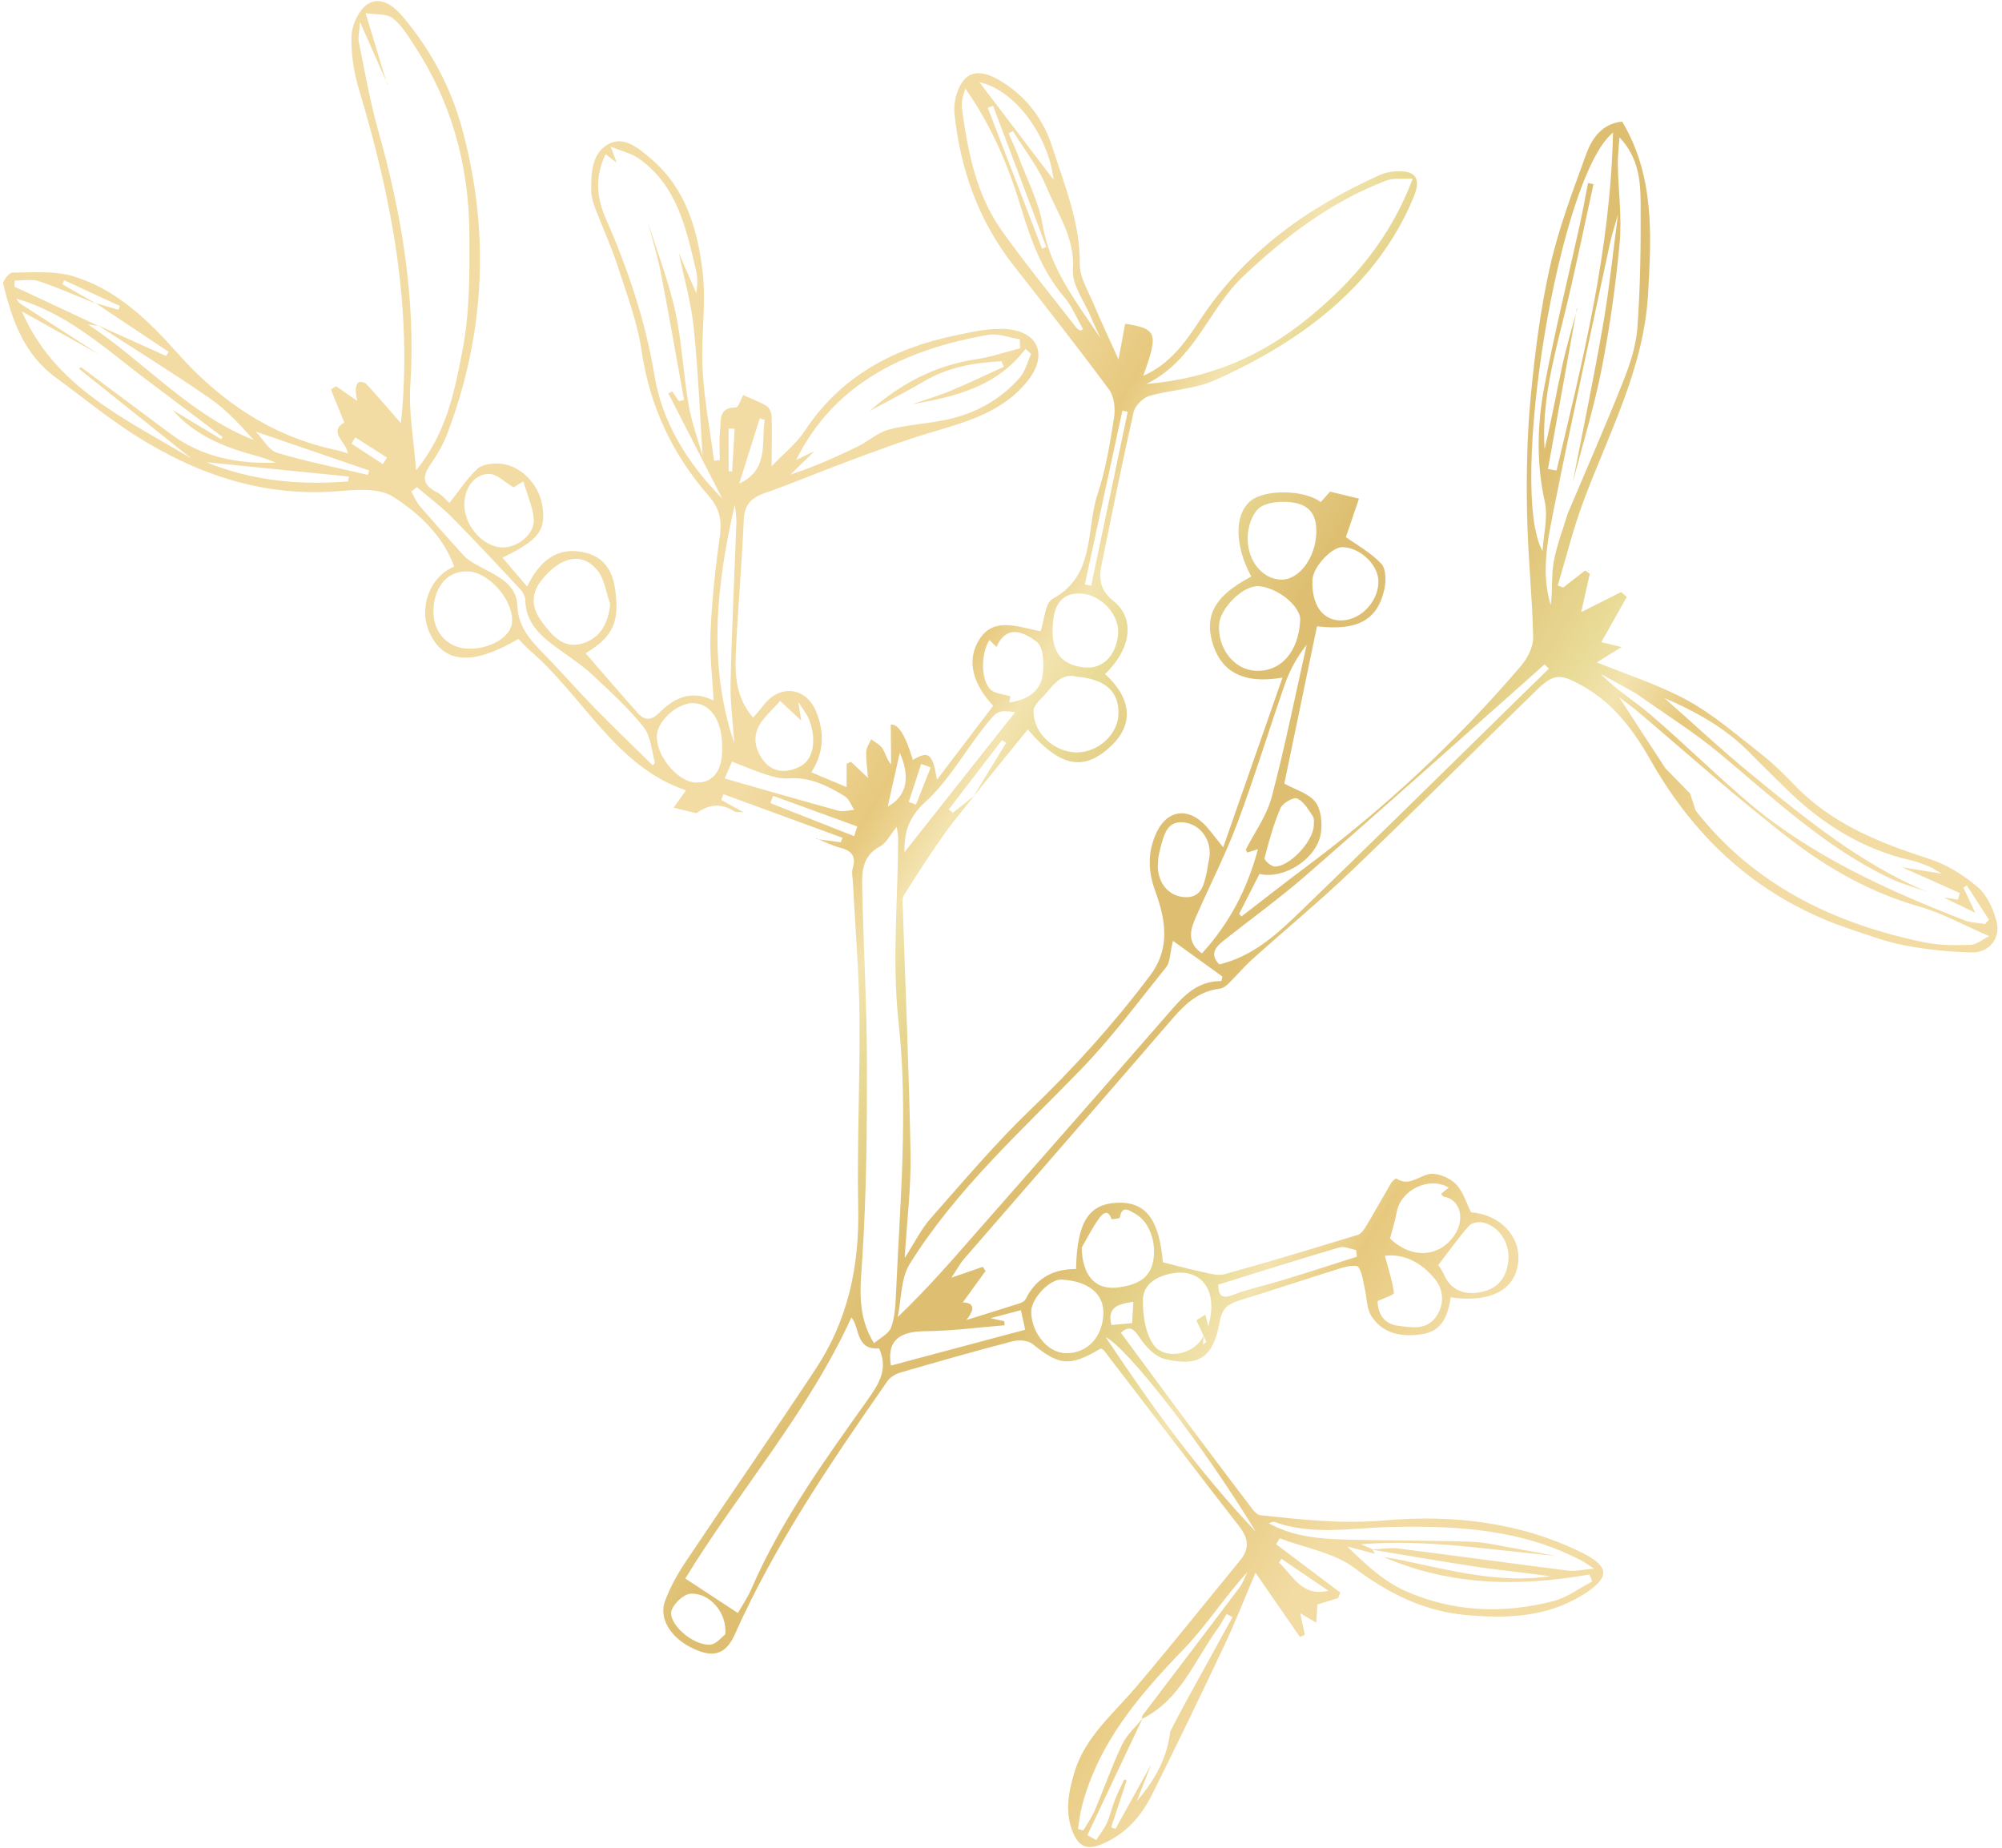 <?xml version="1.0" encoding="UTF-8"?> <svg xmlns="http://www.w3.org/2000/svg" width="391" height="361" viewBox="0 0 391 361" fill="none"><path d="M145.402 158.65C144.702 158.586 143.852 158.75 143.319 158.416C140.835 156.866 138.508 157.106 136.199 158.719C136.109 158.785 135.962 158.841 135.856 158.813C134.419 158.468 132.989 158.116 131.553 157.756C132.322 156.682 133.091 155.608 133.977 154.376C120.273 149.786 113.985 136.071 103.479 127.041C102.674 126.346 101.976 125.529 101.259 124.796C92.37 130.011 86.819 129.654 83.979 123.773C81.643 118.936 83.831 112.67 88.713 110.667C86.473 104.6 81.885 100.309 76.805 97.043C74.247 95.402 70.115 95.576 66.778 95.884C51.946 97.257 38.719 92.846 26.457 85.068C21.035 81.631 16.049 77.517 10.857 73.72C4.66 69.195 2.337 62.47 0.628 55.458C0.485 54.861 1.804 53.239 2.435 53.241C6.427 53.252 10.639 52.846 14.355 53.975C22.809 56.547 28.958 62.57 34.755 69.075C43.168 78.516 53.303 85.376 65.95 87.971C66.524 88.092 67.078 88.312 67.917 88.571C67.767 86.415 63.986 84.456 67.241 82.52C66.397 80.444 65.515 78.279 64.634 76.108C64.964 75.883 65.301 75.653 65.63 75.428C66.905 76.317 68.186 77.213 69.758 78.306C69.626 77.4 69.422 76.734 69.468 76.084C69.499 75.569 69.739 74.808 70.101 74.65C70.484 74.479 71.309 74.73 71.626 75.08C73.969 77.656 76.237 80.299 78.305 82.664C80.624 60.45 76.544 38.847 70.12 17.519C69.104 14.14 68.521 10.464 68.661 6.969C68.748 4.819 70.07 1.955 71.775 0.823C74.244 -0.809 76.836 1.093 78.599 3.174C84.068 9.63 88.04 16.986 90.248 25.127C95.716 45.284 94.77 65.218 87.334 84.775C86.539 86.867 85.356 88.864 84.073 90.718C82.437 93.082 82.503 94.723 85.249 96.103C86.371 96.666 87.231 97.766 87.776 98.245C89.618 95.929 91.181 93.481 93.243 91.566C94.201 90.676 96.144 90.485 97.612 90.567C101.455 90.77 105.093 94.394 105.842 98.395C106.792 103.465 105.375 105.412 98.139 108.931C99.668 110.726 101.177 112.497 102.954 114.579C105.361 109.569 108.834 106.626 114.341 107.957C117.802 108.791 119.601 111.348 120.111 114.898C121.059 121.447 119.837 124.31 114.368 127.599C117.772 131.517 121.125 135.446 124.569 139.288C125.874 140.746 127.156 140.809 128.752 139.225C131.586 136.416 134.897 134.634 139.367 136.822C139.13 132.19 138.569 127.819 138.766 123.479C139.046 117.299 139.685 111.119 140.558 104.996C141.008 101.827 140.664 99.437 138.427 96.882C131.322 88.733 126.884 79.345 125.294 68.47C124.46 62.776 122.331 57.24 120.547 51.717C119.336 47.989 117.656 44.412 116.27 40.738C115.855 39.636 115.482 38.443 115.466 37.278C115.421 33.75 115.596 29.775 118.974 28.069C122.011 26.536 124.797 29.031 127.174 31.049C133.923 36.77 136.212 44.765 137.212 52.94C137.98 59.248 136.868 65.758 137.214 72.149C137.536 78.121 138.678 84.05 139.461 89.993C139.837 89.951 140.213 89.909 140.589 89.867C140.582 87.957 140.39 86.028 140.625 84.153C140.863 82.243 140.198 79.575 143.709 79.586C144.24 79.589 144.778 77.819 145.14 77.173C146.846 77.937 148.393 78.476 149.75 79.326C150.296 79.668 150.688 80.668 150.71 81.38C150.796 84.344 150.718 87.305 150.699 91.067C153.052 88.602 155.525 86.669 157.154 84.19C164.175 73.519 174.414 68.063 186.509 65.534C189.826 64.836 193.286 64.019 196.602 64.284C202.863 64.784 204.625 69.371 200.796 74.267C195.83 80.624 188.502 82.465 181.269 84.634C175.945 86.23 170.734 88.213 165.519 90.146C160.164 92.127 154.908 94.38 149.517 96.252C146.839 97.182 145.399 98.438 145.264 101.503C144.89 110.191 144.101 118.861 143.705 127.554C143.505 131.93 143.756 136.333 147.092 140.189C147.788 139.355 148.55 138.511 149.243 137.619C152.395 133.595 157.475 134.246 159.399 139.009C160.986 142.939 161.007 146.875 158.454 150.857C160.877 151.873 163.013 152.77 165.345 153.744C165.349 152.014 165.349 150.592 165.348 149.177C165.629 149.051 165.917 148.924 166.197 148.798C167.216 149.764 168.242 150.731 169.525 151.95C169.373 150.067 169.119 148.45 169.173 146.845C169.201 146.021 169.803 145.21 170.14 144.397C170.901 144.989 171.872 145.442 172.364 146.212C172.961 147.138 173.148 148.327 174.043 149.315C174.02 146.728 173.99 144.141 173.967 141.548C175.425 141.339 176.866 143.638 178.29 148.444C181.338 146.603 182.147 147.112 182.99 152.304C186.875 147.196 190.354 142.624 193.973 137.866C190.425 134.076 188.394 129.3 191.377 124.74C194.209 120.409 199.085 122.542 203.24 123.303C203.98 121.165 204.09 117.796 205.598 116.968C214.012 112.364 212.044 103.57 214.347 96.593C215.947 91.756 216.78 86.644 217.58 81.594C217.859 79.829 217.614 77.466 216.619 76.107C210.532 67.868 204.175 59.822 197.87 51.743C191.065 43.024 187.535 32.987 186.41 22.133C186.185 19.922 186.993 16.89 188.477 15.379C190.489 13.332 193.445 14.566 195.742 16.004C200.593 19.041 203.853 23.438 205.553 28.812C207.918 36.258 210.991 43.524 210.888 51.632C210.855 54.079 212.405 56.593 213.417 58.988C215.076 62.908 216.896 66.766 218.448 70.207C218.831 68.147 219.289 65.683 219.746 63.226C226.012 64.23 226.27 65.071 223.289 73.4C228.474 71.135 231.48 66.894 234.342 62.55C243.025 49.337 255.288 40.578 269.462 34.189C270.414 33.758 271.52 33.53 272.564 33.471C276.441 33.246 277.613 34.767 276.13 38.398C271.663 49.337 264.005 57.829 254.557 64.568C249.169 68.408 243.223 71.617 237.165 74.303C233.247 76.041 228.624 76.135 224.429 77.354C223.186 77.717 221.678 79.263 221.394 80.517C219.16 90.392 217.181 100.326 215.159 110.25C214.589 113.038 214.785 115.261 217.477 117.413C221.8 120.863 220.865 126.831 215.812 131.66C220.974 136.316 221.466 141.366 217.155 145.557C211.738 150.824 207.056 149.873 200.724 142.482C197.225 146.802 193.679 151.176 190.125 155.557C192.246 152.073 194.373 148.59 196.501 145.106C196.225 144.932 195.955 144.758 195.678 144.583C192.217 149.099 188.756 153.615 185.295 158.131C185.57 158.334 185.845 158.537 186.12 158.741L190.261 155.443C188.286 157.952 186.193 160.382 184.362 162.993C181.643 166.872 179.047 170.851 176.535 174.872C176.113 175.55 176.304 176.667 176.329 177.574C176.851 193.532 177.553 209.488 177.837 225.454C177.953 231.866 177.141 238.295 176.692 245.721C178.697 242.611 179.928 240.057 181.732 238.019C188.122 230.786 194.365 223.365 201.317 216.69C209.787 208.556 217.569 199.921 224.612 190.551C228.649 185.18 227.655 179.641 225.605 173.995C224.195 170.125 224.107 166.343 225.901 162.559C227.885 158.37 231.722 157.618 235.086 160.895C236.259 162.043 237.202 163.428 238.901 165.499C242.774 154.401 246.447 143.88 250.476 132.354C242.689 133.708 238.075 131.145 236.589 124.722C235.119 118.386 239.611 115.232 244.38 112.604C241.11 106.583 241.056 100.584 244.178 97.893C246.912 95.537 254.685 95.612 257.948 98.064C258.564 97.369 259.188 96.674 259.765 96.027C261.74 96.505 263.573 96.954 265.413 97.402C264.522 100.013 263.639 102.63 262.862 104.91C264.816 106.321 267.652 107.878 269.772 110.103C270.724 111.108 270.726 113.572 270.356 115.186C268.997 121.151 265.1 123.263 257.213 122.342C255.057 132.71 252.898 143.136 250.833 153.064C252.987 154.25 255.552 154.943 256.873 156.617C258.014 158.058 258.264 160.694 257.986 162.666C257.274 167.686 250.847 171.843 245.982 170.709C244.67 173.287 243.335 175.892 242.007 178.497C242.162 178.665 242.317 178.839 242.472 179.006C246.742 175.724 250.972 172.397 255.281 169.181C270.637 157.708 284.557 144.697 297.006 130.139C298.296 128.637 299.473 126.389 299.435 124.512C299.263 116.308 298.365 108.118 298.229 99.916C298.105 92.455 298.242 84.952 298.949 77.534C299.766 69.002 300.837 60.435 302.72 52.09C304.408 44.587 307.175 37.307 309.81 30.056C310.938 26.957 312.925 24.148 316.819 23.751C323.156 34.388 322.538 45.927 321.877 57.47C321.028 72.225 313.993 85.028 309.042 98.502C307.143 103.679 305.826 109.072 304.242 114.369C304.593 114.505 304.944 114.634 305.295 114.77C306.726 113.657 308.158 112.544 309.597 111.425C309.899 111.652 310.195 111.87 310.497 112.097C309.997 114.314 309.497 116.532 308.81 119.578C311.832 118.052 314.217 116.853 316.602 115.647L317.731 116.577C316.082 119.508 314.44 122.432 312.751 125.432C313.558 125.624 314.704 125.902 316.721 126.39C314.498 127.763 312.962 128.712 311.88 129.379C317.689 131.762 323.969 133.729 329.619 136.835C334.762 139.666 339.297 143.638 343.967 147.281C346.306 149.11 348.439 151.235 350.507 153.378C357.783 160.963 367.097 164.635 376.831 167.779C380.24 168.883 383.54 170.956 386.278 173.298C388.095 174.851 389.289 177.551 389.933 179.96C390.808 183.194 388.491 186.12 385.149 186.04C380.775 185.934 376.364 185.495 372.069 184.676C368.349 183.97 364.739 182.624 361.136 181.408C343.95 175.616 331.371 164.286 322.503 148.713C319.075 142.696 315.162 137.347 308.943 133.905C304.781 131.6 303.524 131.481 300.129 134.78C288.074 146.518 276.175 158.408 264.018 170.04C257.738 176.044 251.026 181.591 244.557 187.398C242.925 188.865 241.514 190.582 239.942 192.117C239.469 192.577 238.816 193.047 238.194 193.124C234.237 193.603 231.596 195.95 229.094 198.851C215.549 214.57 201.894 230.204 188.301 245.884C187.506 246.798 186.929 247.905 185.809 249.575C188.449 248.658 190.202 248.053 191.948 247.447C192.125 247.724 192.295 248 192.472 248.276C191.03 250.271 189.581 252.266 188.046 254.385C190.48 254.511 190.305 255.858 188.735 257.838C192.636 256.623 195.913 255.622 199.179 254.57C199.597 254.437 200.117 254.152 200.296 253.79C202.312 249.668 205.747 247.843 210.154 247.88C210.358 238.686 212.632 235.147 218.268 234.934C223.817 234.724 226.392 238.219 227.123 246.564C229.614 247.181 231.944 247.832 234.312 248.327C235.908 248.66 237.694 249.285 239.155 248.885C247.873 246.489 256.528 243.845 265.176 241.208C265.805 241.016 266.361 240.253 266.736 239.629C268.437 236.788 270.041 233.89 271.722 231.033C271.938 230.666 272.609 230.132 272.713 230.203C275.473 232.057 277.592 229.083 279.985 229.285C281.571 229.417 283.443 230.291 284.5 231.461C285.8 232.882 286.378 234.956 287.307 236.808C292.842 237.2 296.935 241.361 296.528 246.32C296.077 251.879 291.219 254.551 283.338 253.415C282.803 256.8 281.784 260.006 277.726 260.608C273.849 261.186 270.15 260.617 267.869 257.126C266.89 255.623 266.964 253.445 266.524 251.58C266.192 250.181 266.057 248.608 265.284 247.491C264.961 247.019 263.155 247.312 262.138 247.624C255.324 249.747 248.552 252.016 241.739 254.125C239.595 254.793 238.628 255.819 238.195 258.234C236.965 265.161 234.149 267.074 227.461 265.449C225.614 265 223.812 263.095 222.665 261.396C221.486 259.644 220.714 258.743 218.917 260.322C223.59 266.651 228.228 272.97 232.904 279.249C236.749 284.415 240.632 289.554 244.531 294.68C244.937 295.214 245.542 295.897 246.112 295.96C254.202 296.837 262.134 297.718 270.473 296.98C283.533 295.823 296.709 297.265 308.837 303.219C314.466 305.979 314.513 308.165 309.155 311.51C302.11 315.917 294.217 316.18 286.318 315.466C278.176 314.73 271.224 311.301 264.588 306.311C260.543 303.266 254.881 302.364 249.946 300.493L249.237 301.642C253.414 304.782 257.582 307.927 261.759 311.066C261.615 311.431 261.478 311.796 261.334 312.161C260.024 312.563 258.721 312.965 257.295 313.403L257.079 316.967C255.824 316.23 254.874 315.677 253.945 315.125C254.241 316.522 254.544 317.926 254.84 319.323L253.887 319.761C251.041 315.639 248.195 311.525 245.21 307.201C243.245 311.793 241.291 316.802 239.002 321.648C234.439 331.325 229.779 340.953 225.006 350.531C222.833 354.881 219.735 358.378 215.002 360.296C212.227 361.421 210.704 360.589 209.626 358.111C207.892 354.122 208.656 350.161 209.827 346.232C211.898 339.291 217.381 334.825 221.842 329.573C228.769 321.41 235.444 313.024 242.235 304.745C244.142 302.426 243.783 300.401 241.977 298.08C233.114 286.694 224.38 275.208 215.592 263.769C215.459 263.596 215.19 263.53 214.989 263.41C208.898 267.006 206.915 266.778 201.664 262.526C200.788 261.812 198.994 261.675 197.812 261.984C190.458 263.895 183.137 265.98 175.842 268.103C174.906 268.377 173.856 269.003 173.314 269.782C162.303 285.625 151.41 301.548 143.503 319.267C141.932 322.791 139.751 323.722 136.437 322.466C131.516 320.596 128.537 316.539 129.853 312.827C130.831 310.064 132.341 307.419 133.976 304.968C142.384 292.386 151.013 279.952 159.352 267.322C165.588 257.876 167.84 247.355 167.611 236.038C167.356 223.514 167.991 210.971 167.858 198.447C167.765 189.752 167.026 181.069 166.582 172.382C166.537 171.46 166.288 170.461 166.541 169.614C167.285 167.168 166.256 166.129 163.993 165.554C162.43 165.158 160.969 164.38 159.461 163.779L159.333 163.879L164.213 164.519C164.317 164.224 164.428 163.929 164.532 163.641C156.79 160.803 149.048 157.973 141.306 155.135C141.161 155.507 141.009 155.878 140.865 156.25C142.338 157.065 143.818 157.887 145.291 158.701L145.338 158.632L145.402 158.65ZM27.188 73.091C19.732 67.312 12.578 61.035 3.247 58.345C3.474 58.998 3.915 59.291 4.365 59.576C9.39 62.81 14.422 66.051 19.447 69.284L4.269 60.813C10.64 75.524 24.102 81.622 37.319 89.516C29.53 83.293 22.488 77.662 15.439 72.037C15.554 71.921 15.668 71.813 15.783 71.698C21.597 76.021 27.426 80.322 33.217 84.672C39.351 89.279 46.364 90.644 53.841 90.37C52.465 89.727 51.019 89.302 49.571 88.906C43.559 87.265 37.933 84.936 33.717 80.078C36.876 81.985 40.043 83.885 43.203 85.793C43.29 85.647 43.378 85.509 43.473 85.364C38.04 81.272 32.614 77.182 27.181 73.091L27.188 73.091ZM18.805 59.35C15.09 57.855 11.419 56.211 7.625 54.941C6.189 54.459 4.466 54.821 2.873 54.797C2.855 55.205 2.845 55.614 2.828 56.022C3.555 56.346 4.282 56.663 5.002 57.001C9.744 59.219 14.485 61.444 19.227 63.663C18.543 63.564 17.86 63.458 17.177 63.359C28.199 70.617 36.992 81.022 49.563 85.947C46.904 83.014 44.238 80.06 41.054 77.857C33.879 72.885 26.451 68.293 19.113 63.526C23.552 65.525 27.991 67.531 32.43 69.53C32.604 69.261 32.785 68.999 32.959 68.729C28.21 65.563 23.461 62.396 18.691 59.214C20.173 59.648 21.648 60.075 23.13 60.509L23.432 59.781C19.8 58.096 16.161 56.411 12.528 54.734C12.412 54.993 12.295 55.258 12.179 55.517C14.393 56.793 16.599 58.068 18.813 59.343L18.805 59.35ZM330.08 155.002C330.443 156.115 330.814 157.229 331.178 158.342C342.646 172.959 358.242 180.458 375.989 184.101C378.869 184.691 381.916 184.653 384.873 184.552C386.039 184.514 387.169 183.52 388.508 182.861C383.547 180.716 379.352 178.358 374.848 177.074C365.607 174.447 357.368 169.849 349.928 164.15C339.544 156.191 329.808 147.373 319.791 138.934C318.821 138.114 317.788 137.376 316.183 136.138C319.553 141.318 322.412 145.699 325.264 150.079C326.868 151.713 328.47 153.353 330.073 154.987L330.08 155.002ZM132.578 49.414L135.975 57.238C136.239 55.732 136.283 54.291 135.963 52.929C134.011 44.704 132.322 36.286 124.752 30.96C123.396 30.002 121.638 29.616 119.27 28.64C119.944 30.44 120.191 31.101 120.438 31.769C119.799 31.285 119.161 30.802 118.275 30.131C116.152 34.49 116.521 38.606 118.295 42.641C122.658 52.556 126.041 62.641 127.85 73.465C129.326 82.307 134.03 90.261 141.041 97.356C137.316 90.079 133.924 83.461 130.533 76.837C130.785 76.708 131.037 76.58 131.289 76.451C131.724 77.088 132.159 77.732 132.595 78.369C132.93 78.281 133.259 78.193 133.595 78.099C132.087 69.778 130.651 61.448 129.034 53.149C128.382 49.8 127.338 46.519 126.475 43.214C128.306 49.034 130.545 54.77 131.86 60.702C133.184 66.706 133.432 72.94 134.48 79.021C135.091 82.57 136.363 86 137.219 89.06C136.686 80.892 136.359 72.399 135.483 63.966C134.975 59.059 133.578 54.25 132.578 49.4L132.578 49.414ZM268.5 303.496C266.704 303.021 264.916 302.547 263.121 302.072C266.62 305.493 270.2 308.862 274.438 310.748C283.732 314.886 293.609 315.296 303.445 312.724C306.101 312.029 308.465 310.212 310.964 308.912C310.783 308.456 310.602 308 310.422 307.544C309.225 307.737 308.035 307.938 306.84 308.11C294.294 309.909 282.01 309.267 270.214 304.116C271.493 304.344 272.774 304.537 274.043 304.807C283.522 306.823 292.951 309.31 302.796 307.895C298.162 307.212 293.484 306.801 288.858 306.112C281.833 305.07 274.835 303.828 267.831 302.673C269.638 302.595 271.475 302.268 273.242 302.49C284.225 303.864 295.192 305.389 306.174 306.777C307.563 306.955 309.014 306.597 311.316 306.413C310.017 305.559 309.558 305.201 309.064 304.941C297.272 298.649 284.344 297.976 271.486 298.276C263.878 298.455 256.34 299.968 248.898 297.277C248.603 297.173 248.169 297.449 247.797 297.548C252.892 300.341 258.319 300.611 263.724 300.758C271.554 300.966 279.393 300.887 287.226 301.144C290.064 301.237 292.887 301.939 295.709 302.418C298.374 302.874 301.028 303.393 303.691 303.891C291.078 302.756 278.6 300.573 265.804 301.645C266.525 301.955 267.245 302.271 267.981 302.574C268.163 302.879 268.346 303.192 268.528 303.497L268.5 303.496ZM169.917 80.229C175.887 74.952 182.638 71.368 190.623 70.177C193.536 69.743 196.367 68.765 199.234 68.033C199.211 67.45 199.197 66.86 199.175 66.277C197.112 65.952 194.954 65.06 193.009 65.402C176.838 68.238 162.951 74.767 155.49 89.848C156.23 89.498 157.642 88.822 159.054 88.146C157.49 89.668 155.926 91.189 154.362 92.71C158.89 91.231 163.192 89.316 167.423 87.266C169.532 86.245 171.389 84.497 173.586 83.912C177.272 82.928 181.18 82.776 184.92 81.968C190.523 80.756 195.417 78.071 199.199 73.725C200.271 72.491 200.668 70.676 201.379 69.132C201.018 68.802 200.658 68.471 200.29 68.14C194.641 75.59 186.476 77.495 178.122 78.965C180.644 78.098 183.21 77.355 185.67 76.333C189.176 74.872 192.602 73.212 196.057 71.64C195.9 71.278 195.742 70.917 195.584 70.563C190.304 70.826 185.196 71.702 180.497 74.47C177.035 76.508 173.443 78.323 169.909 80.243L169.917 80.229ZM228.558 338.222C229.459 336.496 230.326 334.746 231.262 333.043C234.401 327.323 237.561 321.611 240.714 315.892L239.575 315.263C238.993 316.218 238.465 317.221 237.807 318.129C233.295 324.355 230.539 332.059 223.019 335.762C223.047 335.534 223.007 335.251 223.124 335.093C229.444 326.758 235.799 318.438 242.092 310.086C242.756 309.2 243.124 308.095 243.63 307.084C239.159 311.927 235.662 317.496 231.182 322.13C222.465 331.147 214.484 340.467 211.273 352.954C210.908 354.361 210.77 355.825 210.532 357.261C210.885 357.355 211.238 357.455 211.592 357.548C212.346 356.236 213.234 354.976 213.82 353.597C215.636 349.333 217.165 344.93 219.155 340.756C220.06 338.851 221.796 337.34 223.155 335.648C219.558 343.251 215.967 350.861 212.369 358.464C212.946 358.779 213.523 359.101 214.1 359.416C214.806 358.302 215.653 357.248 216.199 356.053C216.829 354.662 217.137 353.122 217.705 351.691C218.256 350.289 218.948 348.937 219.577 347.568C219.731 347.635 219.885 347.701 220.038 347.775L217.023 356.914C217.296 357.031 217.577 357.141 217.85 357.258C220.171 353.068 222.485 348.871 224.807 344.681L222.012 351.837C225.447 347.865 227.952 343.485 228.55 338.229L228.558 338.222ZM243.599 166.529C243.488 166.35 243.391 166.172 243.295 165.987C245.031 162.566 247.41 159.313 248.37 155.68C250.967 145.855 252.963 135.872 255.192 125.954C253.273 128.365 251.882 130.953 250.926 133.696C247.8 142.648 245.046 151.745 241.723 160.621C239.402 166.829 236.35 172.77 233.684 178.856C232.577 181.374 231.566 183.963 234.74 186.23C240.107 180.357 243.59 173.688 245.685 165.88C244.675 166.192 244.141 166.361 243.6 166.522L243.599 166.529ZM379.665 175.318L382.397 175.727L382.756 174.435C379.161 172.832 375.574 171.229 371.498 169.41C374.051 169.823 376.128 170.157 379.25 170.654C377.778 169.818 377.297 169.459 376.764 169.254C375.655 168.821 374.542 168.345 373.394 168.089C363.674 165.9 355.63 160.818 348.639 153.875C346.356 151.605 344.027 149.381 341.782 147.077C337.062 142.239 331.338 139.043 325.053 136.343C330.842 141.44 336.292 146.544 342.054 151.259C352.743 159.997 363.458 168.766 376.372 174.2C373.933 173.32 371.403 172.643 369.079 171.533C356.424 165.498 346.376 155.914 335.75 147.086C330.841 143.005 325.374 139.587 320.155 135.882C319.583 135.474 318.965 135.135 318.354 134.79C316.464 133.735 314.559 132.7 312.662 131.652C315.682 134.793 319.265 136.934 322.385 139.615C328.802 145.13 334.84 151.096 341.28 156.583C353.779 167.212 368.522 173.855 383.634 179.752C384.882 180.236 386.317 180.258 387.668 180.491C387.929 180.212 388.197 179.934 388.458 179.655C387.013 177.414 385.569 175.172 384.124 172.938C383.907 173.09 383.69 173.235 383.472 173.387C384.089 174.702 384.707 176.018 385.762 178.279C383.173 177.031 381.415 176.178 379.657 175.332L379.665 175.318ZM307.168 94.224C309.16 83.953 311.301 73.713 313.087 63.408C314.287 56.501 314.99 49.513 316.002 41.905C315.364 44.143 314.825 45.705 314.484 47.307C310.822 64.413 307.053 81.506 303.633 98.663C302.355 105.07 300.862 111.594 302.861 118.206C303.26 115.408 302.96 112.532 303.441 109.796C304.01 106.563 305.246 103.45 306.191 100.29C309.811 91.726 313.557 83.213 316.987 74.574C318.334 71.179 319.544 67.547 319.797 63.95C320.369 55.914 320.477 47.834 320.425 39.774C320.397 35.37 320.075 30.841 316.282 26.821C316.148 29.039 315.934 30.67 315.973 32.295C316.076 37.357 316.787 42.463 316.327 47.469C315.561 55.745 314.386 64.025 312.787 72.18C311.326 79.61 309.07 86.877 307.168 94.224ZM308.035 60.267L307.968 60.191C306.086 70.662 304.21 81.141 302.328 91.612C302.89 91.703 303.444 91.801 304.006 91.892C309.127 70.365 314.518 48.882 315.031 25.898C304.378 34.503 294.55 95.795 301.261 107.611C301.457 104.37 302.371 101.007 301.705 98.001C300.012 90.366 300.225 82.796 301.655 75.299C303.655 64.778 306.23 54.37 308.535 43.91C309.13 41.196 309.618 38.461 310.149 35.742C310.503 35.821 310.865 35.893 311.219 35.972C309.322 44.554 307.595 53.174 305.478 61.699C303.352 70.274 301.085 78.79 301.664 87.751C302.961 82.329 303.938 76.844 305.121 71.408C305.944 67.659 307.057 63.978 308.042 60.267L308.035 60.267ZM75.736 16.559C74.056 12.752 72.376 8.945 70.303 4.267C70.19 6.149 69.891 7.28 70.095 8.305C71.252 14.004 72.254 19.759 73.826 25.348C78.446 41.712 81.232 58.232 80.133 75.35C79.799 80.521 80.803 85.774 81.259 91.891C87.287 84.471 88.792 76.332 90.302 68.56C91.769 61.051 91.728 53.172 91.669 45.463C91.564 32.351 88.229 20.035 80.971 8.962C79.708 7.04 78.464 4.925 76.708 3.563C75.529 2.644 73.446 2.892 71.411 2.568C72.93 7.614 74.296 12.113 75.654 16.611L75.729 16.558L75.736 16.559ZM275.92 34.866C273.829 35.005 272.115 34.737 270.71 35.277C259.956 39.395 251.013 46.208 242.704 54.072C236.001 60.417 233.461 70.245 223.917 75.004C236.412 73.935 246.469 69.473 255.388 62.227C264.306 54.982 271.554 46.508 275.919 34.873L275.92 34.866ZM229.079 183.777C228.453 186.403 228.524 187.959 227.794 188.869C222.352 195.635 217.152 202.66 211.124 208.881C199.361 221.024 186.718 232.389 177.693 246.859C175.912 249.71 176.062 253.762 175.327 257.258C181.049 251.808 185.913 246.185 190.811 240.593C203.228 226.435 215.706 212.325 228.048 198.105C230.888 194.83 233.589 191.604 238.528 191.629C238.603 191.339 238.671 191.042 238.746 190.752C235.657 188.519 232.567 186.293 229.086 183.777L229.079 183.777ZM171.69 263.379C167.05 263.745 167.971 259.319 166.289 257.336C157.725 276.057 144.002 291.636 133.844 308.335C137.325 310.621 140.668 312.812 144.101 315.066C144.76 313.914 145.938 312.24 146.731 310.4C152.548 296.971 161.086 285.2 169.484 273.385C171.807 270.121 173.469 267.321 171.69 263.379ZM175.131 161.509C173.789 163.144 173.085 164.703 171.899 165.321C168.674 166.986 168.32 169.88 168.38 172.813C168.622 184.375 169.288 195.926 169.315 207.482C169.349 220.123 169.229 232.79 168.439 245.395C168.075 251.182 167.216 256.732 170.695 262.378C171.84 261.37 173.599 260.543 174.057 259.256C174.82 257.098 174.903 254.647 175.008 252.312C175.792 234.702 177.404 217.177 175.473 199.453C174.195 187.692 175.367 175.656 175.426 163.746C175.43 163.215 175.289 162.682 175.131 161.509ZM238.129 188.367C244.807 186.824 249.622 182.261 254.312 177.726C268.282 164.244 282.09 150.594 295.966 137.006C298.141 134.875 300.317 132.745 302.499 130.615C302.222 130.332 301.944 130.05 301.667 129.767C299.686 131.529 297.712 133.298 295.732 135.06C282.189 147.053 268.706 159.128 255.056 170.999C249.849 175.524 244.219 179.564 238.818 183.87C237.294 185.085 236.273 186.517 238.137 188.36L238.129 188.367ZM245.12 131.018C250.114 131.32 253.619 127.388 253.933 121.124C254.068 118.418 249.446 114.691 245.716 114.502C242.817 114.348 238.329 118.738 238.1 121.941C237.761 126.602 240.978 130.768 245.127 131.019L245.12 131.018ZM127.491 149.525C127.638 149.34 127.779 149.162 127.926 148.977C127.228 146.63 127.125 143.816 125.71 142.036C122.774 138.339 119.228 135.109 115.761 131.869C113.824 130.058 111.573 128.564 109.413 127.005C105.972 124.528 102.685 121.995 102.582 117.171C102.567 116.466 102.115 115.634 101.615 115.102C97.218 110.391 92.829 105.659 88.295 101.077C86.176 98.938 83.73 97.117 81.428 95.154L80.335 96.021C80.854 96.936 81.238 97.957 81.909 98.737C84.773 102.077 87.691 105.37 90.662 108.609C91.322 109.331 92.239 109.839 93.107 110.336C96.486 112.278 100.839 113.683 101.03 118.255C101.222 122.912 104.061 125.489 106.845 128.379C109.987 131.643 112.984 135.055 116.155 138.299C119.875 142.099 123.71 145.778 127.492 149.511L127.491 149.525ZM210.316 132.175C206.832 131.247 205.348 134.539 203.176 136.613C202.688 137.079 202.293 137.672 201.955 138.269C201.795 138.547 201.856 138.967 201.87 139.32C202.036 143.358 205.956 146.927 210.255 146.964C214.397 146.999 218.254 143.541 218.432 139.631C218.635 135.206 216.003 132.663 210.316 132.182L210.316 132.175ZM119.183 118.023C118.372 115.762 118.075 113.073 116.628 111.341C113.595 107.711 109.387 108.764 105.75 113.341C103.489 116.184 103.947 118.948 105.847 121.483C107.834 124.138 110.124 126.998 114.095 125.579C117.39 124.406 118.744 121.716 119.183 118.016L119.183 118.023ZM211.047 64.582C211.211 64.484 211.367 64.386 211.531 64.288C210.316 62.182 209.38 59.835 207.832 58.011C203.474 52.879 201.323 46.882 199.403 40.519C196.967 32.458 193.699 24.62 188.534 17.292C188.219 18.458 187.948 19.138 187.877 19.838C187.806 20.537 187.877 21.267 187.978 21.969C189.121 30.146 190.795 38.218 195.666 45.075C200.292 51.581 205.376 57.769 210.273 64.083C210.453 64.309 210.783 64.422 211.04 64.582L211.047 64.582ZM91.228 126.696C95.544 126.921 99.749 124.482 100.002 121.603C100.377 117.418 95.636 111.854 91.507 111.618C87.614 111.398 84.88 114.327 84.657 118.974C84.448 123.263 87.19 126.488 91.228 126.696ZM235.968 259.083C238.108 251.823 234.422 247.457 228.357 248.843C225.357 249.531 223.247 251.177 223.218 253.918C223.184 256.846 223.658 260.293 225.242 262.607C227.386 265.753 233.227 264.742 235.121 260.856C235.056 261.448 234.985 262.033 234.921 262.625C235.154 262.452 235.38 262.279 235.612 262.114C235.003 260.784 234.387 259.455 233.662 257.896C234.163 257.581 234.775 257.194 235.409 256.795C235.634 257.72 235.8 258.405 235.967 259.09L235.968 259.083ZM257.081 104.087C257.209 99.951 255.245 97.994 250.489 98.023C248.844 98.031 246.733 98.377 245.686 99.427C244.494 100.612 243.821 102.726 243.7 104.492C243.36 109.29 246.444 113.153 250.239 113.217C253.711 113.276 256.929 108.982 257.081 104.094L257.081 104.087ZM211.269 243.681C211.367 249.202 213.959 252.174 218.671 251.439C221.607 250.984 224.471 250.044 225.2 246.419C225.938 242.765 224.51 238.593 221.673 237.057C220.685 236.524 219.134 235.224 218.718 237.827C218.685 238.019 217.122 238.211 217.085 238.116C216.264 235.768 215.034 237.468 214.595 238.08C213.326 239.835 212.36 241.801 211.269 243.681ZM215.491 256.762C215.69 252.76 212.619 250.219 207.279 249.946C205.067 249.834 201.445 253.558 201.409 256.169C201.353 259.958 204.388 264.27 208.198 264.321C212.188 264.375 215.263 261.365 215.491 256.762ZM141.024 147.198C141.356 141.459 139.227 137.596 135.587 137.347C132.577 137.136 128.549 140.563 128.298 143.535C127.981 147.357 132.146 152.585 135.721 152.837C138.874 153.064 140.8 151.019 141.024 147.198ZM211.747 130.366C215.314 130.754 217.978 128.143 218.372 123.873C218.702 120.309 215.347 116.423 211.567 115.993C208.108 115.597 206.137 117.31 205.708 121.082C205.038 126.952 206.91 129.837 211.747 130.366ZM100.291 95.188C98.405 94.069 97.07 92.638 95.673 92.582C92.686 92.452 90.576 95.412 90.687 98.794C90.83 102.968 94.559 106.97 98.267 106.936C101.206 106.905 104.446 104.264 104.243 101.437C104.067 99.013 102.967 96.649 102.213 94.033C100.775 94.894 100.089 95.312 100.291 95.188ZM269.208 113.86C269.372 110.553 265.886 107.046 262.263 106.87C260.143 106.771 256.45 110.72 256.336 113.205C256.117 117.902 258.094 120.952 261.506 121.179C265.318 121.431 269.012 117.927 269.208 113.86ZM271.488 241.92C275.556 245.893 281.083 245.695 284.065 241.272C286.226 238.071 285.158 234.236 281.998 233.758C281.82 233.733 281.679 233.452 281.436 233.207C281.942 232.793 282.425 232.398 282.939 231.97C279.083 229.712 273.562 232.423 272.782 236.778C272.479 238.461 271.949 240.109 271.488 241.913L271.488 241.92ZM280.898 247.092C281.114 247.442 281.634 248.098 281.949 248.843C283.359 252.116 286.034 253.003 289.202 252.397C292.668 251.731 294.414 249.337 294.61 245.852C294.795 242.668 292.742 239.563 289.764 238.823C288.901 238.606 287.474 238.8 286.958 239.379C284.909 241.682 283.119 244.21 280.898 247.099L280.898 247.092ZM197.106 137.23C200.642 136.718 203.167 135.09 203.635 131.858C203.944 129.715 203.802 126.367 202.49 125.376C200.286 123.706 196.727 121.646 194.625 126.366C194.15 125.906 193.709 125.47 193.242 125.011C191.577 127.611 191.513 132.705 193.42 134.652C194.273 135.515 195.95 135.566 197.359 136.017C197.359 136.017 197.257 136.513 197.114 137.23L197.106 137.23ZM270.473 245.291C271.198 248.021 271.961 250.25 272.239 252.543C272.288 252.926 270.238 253.571 269.047 254.145C269.115 256.584 270.229 258.597 273.043 258.961C275.715 259.309 278.668 259.882 280.537 257.109C282.194 254.652 281.912 251.828 280.191 249.756C277.681 246.739 274.357 244.829 270.48 245.292L270.473 245.291ZM226.239 167.427C226.186 168.307 226.128 168.784 226.128 169.258C226.185 172.486 228.212 174.949 231.111 175.218C234.61 175.544 235.112 172.946 235.665 170.438C235.844 169.623 235.923 168.787 236.108 167.98C236.842 164.742 234.936 161.36 231.693 160.719C228.088 160.005 227.409 162.808 226.693 165.386C226.472 166.184 226.329 167.008 226.232 167.426L226.239 167.427ZM156.486 140.757C154.651 139.045 153.509 137.978 152.38 136.926C151.049 138.389 149.72 139.601 148.7 141.026C146.842 143.614 147.394 146.355 149.16 148.63C151.032 151.034 153.734 151.01 156.275 149.713C158.914 148.358 159.577 144.383 157.951 140.393C157.595 139.524 156.958 138.768 155.91 137.103C156.169 138.749 156.258 139.3 156.486 140.757ZM214.928 66.066C214.301 64.685 213.636 63.317 213.053 61.917C211.781 58.853 209.344 55.682 209.546 52.7C209.962 46.406 206.504 41.709 204.384 36.518C202.794 32.638 200.057 29.22 197.834 25.595C197.552 25.75 197.277 25.906 196.994 26.069C197.636 27.558 198.337 29.029 198.899 30.55C200.555 34.994 202.863 39.342 203.634 43.941C205.084 52.617 210.389 59.185 214.929 66.059L214.928 66.066ZM196.131 258.069L196.205 258.871C191.046 259.285 185.891 259.978 180.725 260.025C176.414 260.059 173.081 261.272 174 266.735C182.671 264.423 191.349 262.103 200.224 259.739C199.948 258.48 199.683 257.286 199.385 255.918C197.466 256.427 195.788 256.864 193.467 257.478C194.806 257.781 195.472 257.929 196.138 258.077L196.131 258.069ZM245.257 299.183C234.767 281.925 220.181 263.285 215.949 261.184C224.843 274.554 234.204 287.557 245.257 299.183ZM176.64 166.469C183.692 157.553 190.939 148.382 198.279 139.096C194.849 138.695 194.815 138.664 191.84 142.498C188.141 147.273 185.068 152.724 180.663 156.709C177.206 159.839 176.613 163.006 176.64 166.469ZM143.426 145.239C143.162 141.295 142.596 137.34 142.683 133.41C142.919 122.961 143.442 112.523 143.815 102.083C143.856 100.922 143.618 99.745 143.51 98.575C139.924 114.185 138.18 129.734 143.425 145.246L143.426 145.239ZM256.595 161.333C256.559 160.857 256.756 159.978 256.414 159.462C255.545 158.153 254.635 156.568 253.343 155.966C252.652 155.644 250.503 156.864 250.084 157.845C248.739 160.98 247.82 164.307 246.973 167.624C246.878 168.006 248.288 169.276 248.992 169.268C251.859 169.24 256.323 164.534 256.603 161.326L256.595 161.333ZM141.542 152.062C148.989 154.185 156.356 156.332 163.752 158.359C164.692 158.616 165.805 158.253 166.83 158.178C166.216 157.272 165.818 156.02 164.966 155.509C161.606 153.482 158.151 151.701 153.959 152.044C152.486 152.163 150.906 151.701 149.462 151.24C147.278 150.541 145.172 149.617 142.962 148.758C142.269 150.368 141.826 151.389 141.534 152.061L141.542 152.062ZM141.652 319.227C142.034 314.934 138.524 311.103 134.908 311.294C133.553 311.363 131.628 313.156 131.163 314.565C130.362 317.008 135.167 321.377 138.621 321.263C139.88 321.224 141.089 319.631 141.652 319.227ZM237.911 250.935C238.006 253.038 238.528 253.788 240.77 252.939C244.077 251.681 247.575 250.952 250.97 249.908C255.667 248.468 260.333 246.948 265.019 245.464C264.966 245.03 264.906 244.596 264.853 244.162C263.759 243.973 262.553 243.376 261.595 243.656C253.772 245.962 245.997 248.422 237.911 250.935ZM191.28 16.051C196.375 22.757 201.192 29.094 205.755 35.1C204.823 26.628 198.262 17.557 191.28 16.051ZM40.296 90.284C49.302 93.945 58.564 94.806 68.003 94.034C68.044 93.713 68.078 93.392 68.118 93.079C58.847 92.145 49.575 91.219 40.303 90.285L40.296 90.284ZM49.922 84.288C51.402 85.814 52.522 87.964 54.13 88.449C59.949 90.186 65.931 91.367 71.85 92.758C71.932 92.469 72.007 92.179 72.089 91.897C64.808 89.396 57.519 86.902 49.921 84.296L49.922 84.288ZM211.886 114.16C212.297 114.242 212.708 114.332 213.113 114.413C215.492 103.082 217.871 91.758 220.25 80.426L219.208 80.205C216.765 91.526 214.322 102.839 211.879 114.159L211.886 114.16ZM166.834 163.334C167.03 162.7 167.234 162.066 167.43 161.432L150.974 155.447C150.801 155.924 150.629 156.402 150.45 156.873C155.906 159.026 161.37 161.18 166.827 163.327L166.834 163.334ZM193.946 20.657C193.607 20.794 193.261 20.931 192.922 21.076C196.454 30.244 199.98 39.405 203.512 48.573C203.791 48.468 204.07 48.362 204.349 48.257C200.884 39.057 197.411 29.857 193.946 20.657ZM149.358 82.01C149.034 81.904 148.709 81.805 148.385 81.7C147.051 85.956 145.717 90.206 144.376 94.462C150.249 91.736 148.635 86.476 149.358 82.01ZM259.446 310.726C256.39 308.645 253.335 306.565 250.279 304.484C250.113 304.733 249.955 304.982 249.789 305.23C252.552 307.76 254.223 311.947 259.446 310.726ZM173.381 157.547C177.098 155.567 177.852 151.771 175.725 147.039C174.957 150.476 174.19 153.905 173.381 157.547ZM221.358 254.273C218.573 254.729 216.132 255.185 217.061 258.824C218.492 258.688 219.813 258.567 221.106 258.444L221.358 254.273ZM181.778 149.89L179.908 149.231C179.098 151.703 178.295 154.175 177.485 156.646L178.897 157.17C179.855 154.743 180.82 152.317 181.778 149.89ZM142.303 92.046C142.532 92.06 142.754 92.066 142.983 92.073L143.486 83.759C143.084 83.742 142.69 83.732 142.289 83.715C142.294 86.487 142.298 89.267 142.303 92.039L142.303 92.046ZM69.385 85.421C69.138 85.83 68.898 86.239 68.65 86.655C70.688 87.992 72.726 89.321 74.763 90.658C75.033 90.229 75.311 89.801 75.58 89.379C73.513 88.062 71.445 86.745 69.385 85.428L69.385 85.421Z" fill="url(#paint0_radial_6769_381070)"></path><defs><radialGradient id="paint0_radial_6769_381070" cx="0" cy="0" r="1" gradientUnits="userSpaceOnUse" gradientTransform="translate(226.115 188.055) rotate(31.286) scale(100.975 3873.81)"><stop offset="0.134" stop-color="#DEBF72"></stop><stop offset="0.394" stop-color="#E9DB97"></stop><stop offset="0.489" stop-color="#F3E3AF"></stop><stop offset="0.629" stop-color="#E7C97E"></stop><stop offset="0.862" stop-color="#F2DCA4"></stop></radialGradient></defs></svg> 
